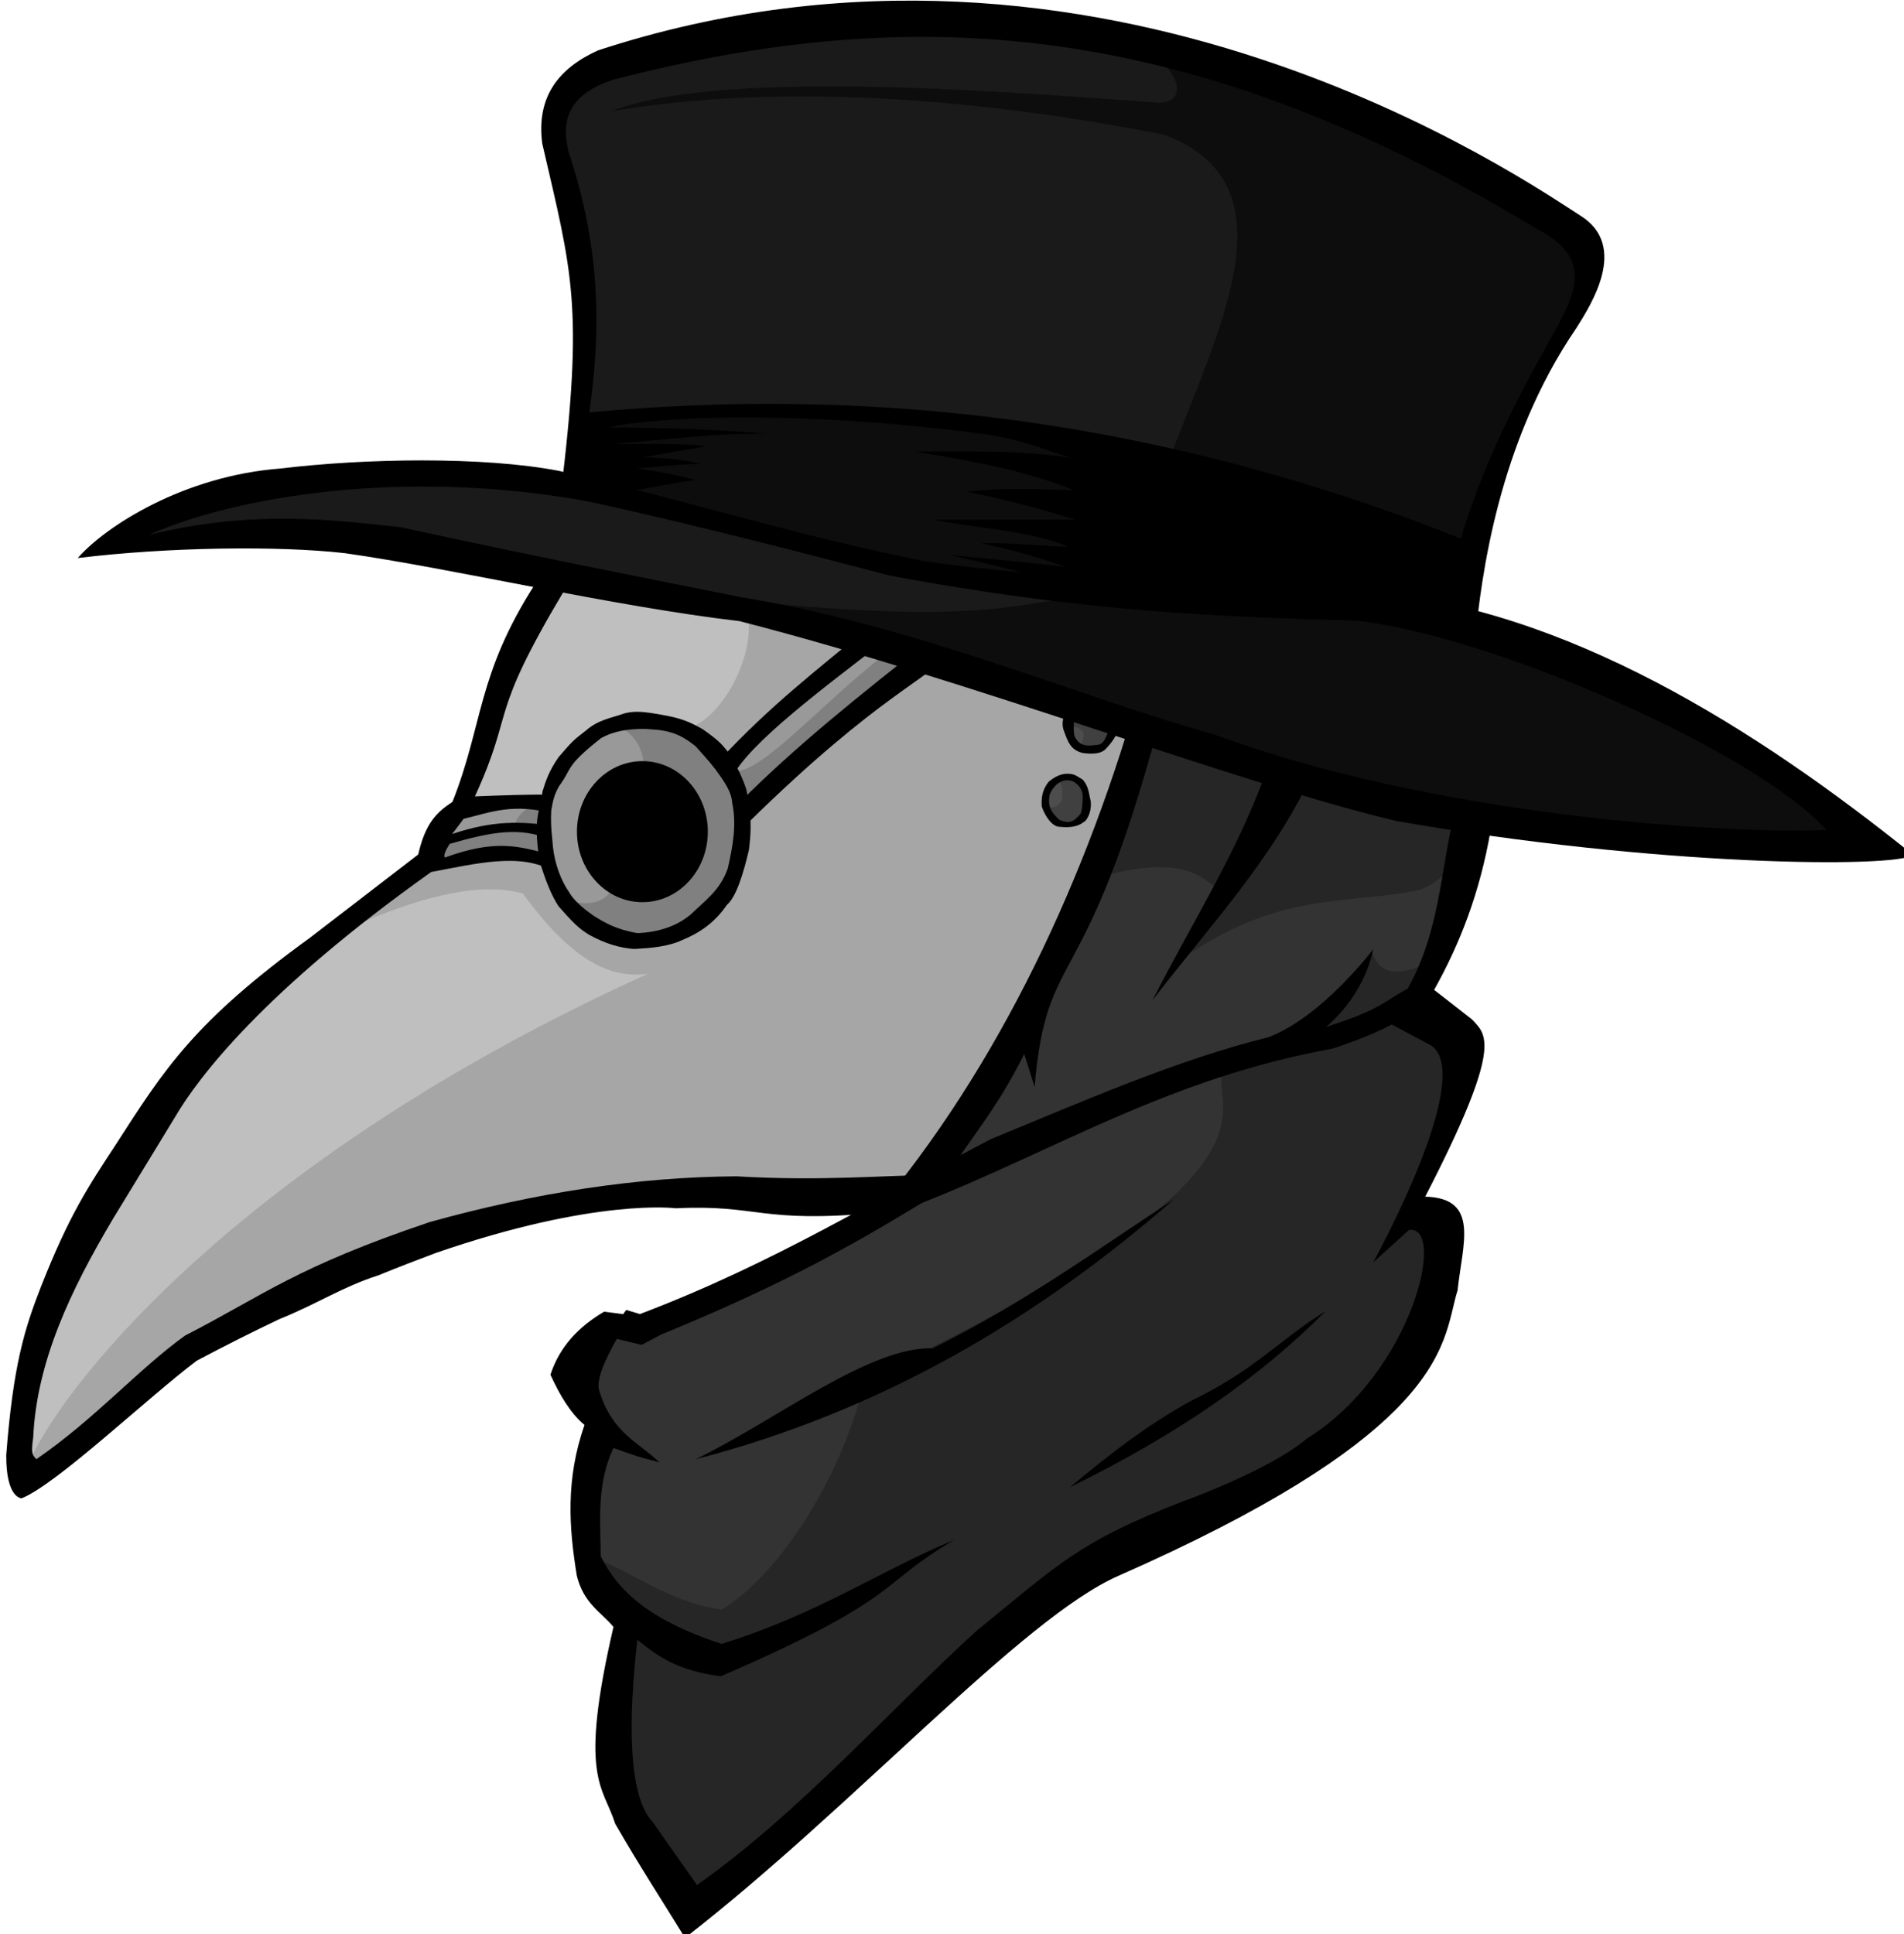 <?xml version="1.0" encoding="UTF-8" standalone="no"?>
<!-- Created with Inkscape (http://www.inkscape.org/) -->

<svg
   width="96.779mm"
   height="98.297mm"
   viewBox="0 0 96.779 98.297"
   version="1.1"
   id="svg145"
   xmlns="http://www.w3.org/2000/svg"
>

  <defs
     id="defs142" />
  <g

     id="layer1"
     transform="translate(-57.988,-113.63)">
    <g
       id="g1162"
       transform="matrix(0.265,0,0,0.265,-143.597,93.329)">
      <path
         style="fill:#bfbfbf;fill-opacity:1;fill-rule:evenodd;stroke:none;stroke-width:1px;stroke-linecap:butt;stroke-linejoin:miter;stroke-opacity:1"
         d="m 867.947,188.718 -8.273,16.546 -7.814,14.248 -2.298,10.571 -9.192,14.708 -23.9,17.925 -17.925,16.546 -17.466,24.82 -11.491,27.118 -4.596,22.981 c 0.93,6.475 6.28,4.831 11.491,0 l 18.385,-17.006 27.609,-14.757 9.528,-3.793 14.199,-5.718 35.356,-8.137 54.55,-0.22 49.042,-65.274 0.46,-39.528 -63.887,-26.198 z"
         id="path4204-5"
 />
      <path
         style="fill:#a6a6a6;fill-opacity:1;fill-rule:evenodd;stroke:none;stroke-width:1px;stroke-linecap:butt;stroke-linejoin:miter;stroke-opacity:1"
         d="m 766.076,360.396 29.857,-23.992 27.724,-14.395 13.796,-5.707 18.828,-4.874 22.357,-3.745 56.45,-0.07 13.329,-20.793 10.663,-21.326 6.931,-15.995 5.865,-12.796 6.398,-16.528 1.599,-11.73 -34.656,-10.663 -40.965,-2.617 c 1.001,9.055 -6.687,21.45 -13.196,21.257 l -12.485,4.285 -12.796,14.929 -18.661,0.533 -9.064,9.597 -13.329,10.13 c 8.419,-3.815 24.832,-11.147 36.261,-7.939 10.055,13.807 17.412,16.272 23.986,15.403 -94.725,42.943 -123.425,96.879 -118.895,97.035 z"
         id="path4305-2"
/>
      <path
         style="fill:#999999;fill-opacity:1;fill-rule:evenodd;stroke:none;stroke-width:1px;stroke-linecap:butt;stroke-linejoin:miter;stroke-opacity:1"
         d="m 865.65,230.37 -11.05,0.65 -6.663,1.463 -3.413,9.425 7.963,-0.487 13.163,-0.163 z"
         id="path4292-3"
/>
      <path
         style="fill:#808080;fill-opacity:1;fill-rule:evenodd;stroke:none;stroke-width:1px;stroke-linecap:butt;stroke-linejoin:miter;stroke-opacity:1"
         d="m 864.698,235.653 0.598,-4.98 h -2.49 c -1.451,1.405 -3.478,2.728 -3.187,4.383 l -11.654,2.092 -2.59,1.096 0.498,4.183 19.224,-1.594 z"
         id="path4309-6"
 />
      <path
         style="fill:#000000;fill-opacity:1;fill-rule:evenodd;stroke:none;stroke-width:1px;stroke-linecap:butt;stroke-linejoin:miter;stroke-opacity:1"
         d="m 863.216,188.805 c -11.058,17.301 -9.817,26.694 -15.734,41.584 -3.085,2.016 -5.22,4.184 -6.564,10.09 l -20.686,15.91 c -22.215,16.106 -27.952,25.15 -37.27,39.646 -5.332,8.111 -8.979,13.585 -14.359,27.219 -3.224,8.228 -5.376,15.183 -6.709,32.393 -0.056,8.383 2.964,8.3 2.964,8.3 6.813,-2.747 24.17,-19.321 33.6,-26.399 5.605,-2.974 10.782,-5.558 15.693,-7.9 7.745,-3.143 12.14,-6.213 19.141,-8.463 3.782,-1.538 7.43,-2.955 10.977,-4.279 30.693,-10.614 46.08,-8.574 46.08,-8.574 15.991,-0.77 15.999,2.972 38.77,0.85 l 11.562,-7.264 c -10.934,0.094 -22.395,1.248 -38.725,0.283 -19.097,0.122 -38.727,3.179 -58.818,8.768 -25.662,8.642 -31.751,13.959 -46.941,21.773 -8.844,6.332 -17.219,15.942 -28.536,23.714 -0.434,-0.689 -1.16,-0.504 -0.591,-4.202 0.659,-14.541 7.218,-28.296 15.27,-41.851 l 11.961,-19.609 c 4.351,-7.456 16.941,-24.113 49.1,-46.953 8.478,-1.57 17.259,-3.849 23.457,-0.1 l -0.65,-3.248 c -6.146,-1.68 -10.605,-2.923 -20.177,0.575 -0.35,-0.408 0.23,-1.55 0.914,-2.623 8.084,-2.324 13.402,-3.278 19.264,-0.876 l 0.65,-2.6 c -6.203,-0.787 -11.401,-1.129 -19.46,1.597 0.953,-1.182 2.214,-2.92 2.214,-2.92 5.516,-1.345 9.469,-3.056 17.571,-0.953 l 1.949,-3.572 c -0.874,-0.065 -1.992,-0.105 -3.324,-0.119 -3.407,-0.037 -8.391,0.107 -14.018,0.338 7.785,-17.001 2.298,-14.616 17.082,-39.402 z"
         id="path4235-9"
 />
      <ellipse
         style="fill:#999999;fill-opacity:1;stroke:none;stroke-width:2;stroke-linejoin:round;stroke-miterlimit:4;stroke-dasharray:none;stroke-opacity:1"
         id="path4206-0"
         cx="884.077"
         cy="235.779"
         rx="18.844"
         ry="20.631" />
      <path
         style="fill:#999999;fill-opacity:1;fill-rule:evenodd;stroke:none;stroke-width:1px;stroke-linecap:butt;stroke-linejoin:miter;stroke-opacity:1"
         d="m 936.825,203.882 -33.638,28.763 -3.088,-9.1 26.325,-23.4 z"
         id="path4290-5"
 />
      <path
         style="fill:#808080;fill-opacity:1;fill-rule:evenodd;stroke:none;stroke-width:1px;stroke-linecap:butt;stroke-linejoin:miter;stroke-opacity:1"
         d="m 869.013,249.02 c 5.263,1.906 8.76,0.216 9.57,-3.278 15.383,-3.88 3.579,-19.973 5.523,-21.346 0,0 0.918,-6.305 -5.634,-8.856 6.387,-0.8 17.312,2.766 20.685,6.787 3.001,8.545 17.544,-9.965 32.214,-20.939 l 5.292,4.372 -33.595,26.692 -1.841,13.806 -6.903,7.593 -10.815,3.912 z"
         id="path4307-2"
/>
      <ellipse
         style="fill:#000000;fill-opacity:1;stroke:none;stroke-width:1.912;stroke-linejoin:round;stroke-miterlimit:4;stroke-dasharray:none;stroke-opacity:1"
         id="path4208-7"
         cx="883.914"
         cy="236.104"
         rx="12.553"
         ry="13.527" />
      <ellipse
         style="fill:#4d4d4d;fill-opacity:1;stroke:none;stroke-width:2;stroke-linejoin:round;stroke-miterlimit:4;stroke-dasharray:none;stroke-opacity:1"
         id="path4212-2"
         cx="969.688"
         cy="215.96"
         rx="4.061"
         ry="4.386" />
      <ellipse
         style="fill:#4d4d4d;fill-opacity:1;stroke:none;stroke-width:2;stroke-linejoin:round;stroke-miterlimit:4;stroke-dasharray:none;stroke-opacity:1"
         id="path4212-3-5"
         cx="965.302"
         cy="230.093"
         rx="4.061"
         ry="4.386" />
      <path
         style="fill:#000000;fill-opacity:1;fill-rule:evenodd;stroke:none;stroke-width:1px;stroke-linecap:butt;stroke-linejoin:miter;stroke-opacity:1"
         d="m 882.998,213.115 c -0.922,-0.006 -1.856,0.091 -2.752,0.373 -2.1,0.789 -4.744,1.074 -7.189,3.244 -2.567,1.976 -2.604,2.07 -5.215,5.074 -1.848,2.647 -2.5,4.649 -3.102,6.625 -0.351,3.928 -1.888,4.3 -0.564,13.252 1.222,4.085 2.444,6.91 3.666,8.74 2.695,3.059 3.853,4.256 5.92,5.498 3.061,1.671 5.914,2.51 8.6,2.678 3.182,-0.182 6.35,-0.405 9.164,-1.691 3.18,-1.316 6.168,-3.207 8.6,-6.766 1.801,-1.519 3.201,-6.146 4.229,-10.574 0.449,-3.686 0.545,-6.374 -0.503,-11.557 -0.534,-1.651 -1.591,-4.226 -3.523,-7.209 -1.2,-1.469 -1.65,-2.111 -4.854,-4.353 -2.462,-1.374 -4.007,-2.128 -8.178,-2.818 -1.256,-0.21 -2.761,-0.506 -4.297,-0.516 z m 0.52,3.287 c 0.771,-0.024 1.522,0.007 2.25,0.09 4.411,0.25 6.278,1.649 8.326,3.203 1.281,1.466 2.44,2.655 3.844,4.482 1.572,2.135 3.101,4.271 3.201,6.406 0.889,4.199 0.108,8.399 -0.854,12.598 -1.522,4.296 -4.47,6.212 -7.045,8.754 -2.741,2.336 -6.331,3.462 -10.25,3.629 -4.018,-0.67 -6.372,-2.005 -8.539,-3.416 -2.278,-1.584 -3.851,-3.097 -4.625,-4.492 -1.496,-2.134 -2.681,-5.283 -3.062,-8.531 -0.153,-2.297 -0.483,-3.713 -0.338,-7.041 0.325,-2.061 0.681,-3.322 1.563,-4.791 2.54,-3.41 1.029,-3.642 7.956,-9.093 2.565,-1.468 5.259,-1.726 7.572,-1.797 z"
         id="path4250-7"
/>
      <path
         style="fill:#000000;fill-opacity:1;fill-rule:evenodd;stroke:none;stroke-width:1px;stroke-linecap:butt;stroke-linejoin:miter;stroke-opacity:1"
         d="m 901.036,225.723 c 3.618,-6.805 17.375,-16.99 30.132,-26.842 l -4.079,-1.842 c -9.349,7.774 -18.609,14.836 -28.289,25.263 z"
         id="path4261-1"
/>
      <path
         style="fill:#000000;fill-opacity:1;fill-rule:evenodd;stroke:none;stroke-width:1px;stroke-linecap:butt;stroke-linejoin:miter;stroke-opacity:1"
         d="m 942.747,201.776 -4.474,-1.842 c -12.604,9.936 -25.117,19.903 -35.658,30.526 l 1.711,3.816 c 25.237,-24.784 34.955,-27.546 38.421,-32.5 z"
         id="path4263-5"
 />
      <path
         style="fill:#1a1a1a;fill-opacity:1;fill-rule:evenodd;stroke:none;stroke-width:1px;stroke-linecap:butt;stroke-linejoin:miter;stroke-opacity:1"
         d="m 1117.726,238.085 -19.747,-16.291 -32.088,-17.772 -25.177,-8.392 5.43,-26.658 6.911,-15.304 9.873,-17.772 3.456,-11.354 -30.607,-18.759 -33.569,-14.81 -33.076,-9.38 -41.962,-1.975 -34.557,5.43 -18.266,4.937 -7.405,7.405 2.468,17.278 3.949,21.228 -3.949,33.076 -19.253,-2.962 -31.101,2.468 -26.164,5.43 -7.405,6.418 18.759,-0.987 25.177,0.987 28.633,5.924 23.202,3.456 29.126,5.924 28.139,7.899 31.595,9.38 23.696,7.899 35.544,9.873 30.114,4.443 38.013,4.443 z"
         id="path4288-4"/>
      <path
         style="fill:#0d0d0d;fill-opacity:1;fill-rule:evenodd;stroke:none;stroke-width:1px;stroke-linecap:butt;stroke-linejoin:miter;stroke-opacity:1"
         d="m 976.887,84.189 c 11.564,5.579 11.499,12.459 5.924,12.085 -24.525,-1.643 -83.274,-6.884 -104.915,1.684 42.464,-7.19 88.438,1.066 106.061,4.466 33.154,12.459 -2.084,55.151 -6.699,88.57 l 62.892,5.954 5.954,-26.794 15.258,-32.749 3.721,-8.187 -2.605,-9.304 -40.936,-21.584 z"
         id="path4327-2"
/>
      <path
         style="fill:#000000;fill-opacity:1;fill-rule:evenodd;stroke:none;stroke-width:1px;stroke-linecap:butt;stroke-linejoin:miter;stroke-opacity:1"
         d="m 872.163,155.855 -1.12,13.813 26.506,6.72 40.32,10.08 53.386,5.6 49.653,4.48 3.36,-15.306 C 991.941,159.902 935.309,149.647 872.163,155.855 Z"
         id="path4329-1"
 />
      <path
         style="fill:#0d0d0d;fill-opacity:1;fill-rule:evenodd;stroke:none;stroke-width:1px;stroke-linecap:butt;stroke-linejoin:miter;stroke-opacity:1"
         d="m 950.019,159.925 c -35.858,-4.796 -63.309,-3.463 -72.779,-1.323 10.996,-0.021 22.414,0.472 30.238,1.183 -9.032,-0.127 -19.302,1.112 -28.94,2.005 7.028,0.006 11.242,-0.275 17.671,0.389 l -12.068,2.093 c 3.378,0.148 6.889,0.306 10.894,1.281 -4.669,0.082 -8.311,0.621 -12.068,0.852 3.946,0.64 8.684,1.513 11.169,2.247 -3.36,0.406 -7.903,1.399 -11.732,1.979 l 26.201,7.325 30.145,7.607 19.158,2.817 9.297,0.845 c -7.95,-2.042 -13.563,-3.824 -24.511,-6.198 7.919,0.751 15.462,1.503 22.257,2.254 -4.872,-1.695 -8.938,-2.959 -16.059,-4.508 6.126,-0.138 12.246,0.65 16.743,0.691 -7.115,-3.037 -17.298,-3.517 -26.04,-5.199 h 27.328 c -6.284,-1.927 -12.718,-3.798 -20.848,-5.353 9.337,-0.951 14.879,-0.374 20.566,-0.282 -10.139,-4.146 -19.577,-5.504 -30.406,-7.46 11.121,0.066 19.802,-0.284 30.125,1.262 -5.414,-1.507 -8.696,-3.28 -16.34,-4.508 z"
         id="path4331-9"
/>
      <path
         style="fill:#000000;fill-opacity:1;fill-rule:evenodd;stroke:none;stroke-width:1px;stroke-linecap:butt;stroke-linejoin:miter;stroke-opacity:1"
         d="m 868.273,171.185 c 4.399,-36.007 2.183,-42.189 -3.571,-67.064 -1.166,-8.944 3.139,-14.434 10.714,-17.857 97.014,-31.725 178.343,25.333 188.492,31.746 9.265,5.861 1.84,17.201 -0.794,21.429 -15.18,22.13 -18.31,48.228 -19.444,59.524 l -6.746,-0.397 c 3.136,-23.653 12.763,-42.238 22.619,-59.524 2.877,-5.677 6.863,-12.793 -3.571,-18.254 C 988.728,80.035 935.948,77.032 878.59,91.82 c -9.602,2.984 -10.253,8.71 -8.711,14.286 8.63,26.199 4.636,45.495 1.568,63.889 z"
         id="path4265-6"
 />
      <path
         style="fill:#333333;fill-opacity:1;fill-rule:evenodd;stroke:none;stroke-width:1px;stroke-linecap:butt;stroke-linejoin:miter;stroke-opacity:1"
         d="m 878.859,328.977 6.862,1.634 57.183,-29.408 15.521,-29.245 17.482,-42.969 4.085,-11.6 51.955,12.907 11.763,3.758 -9.966,34.8 6.535,10.13 -2.777,14.868 -6.208,14.867 5.718,4.411 -4.084,24.507 -21.076,19.442 -37.087,16.992 -24.017,17.808 -41.008,37.741 -16.175,13.234 -13.724,-21.893 0.49,-33.33 -6.535,-13.234 0.327,-24.017 -0.163,-12.907 z"
         id="path4300-1"
 />
      <path
         style="fill:#262626;fill-opacity:1;fill-rule:evenodd;stroke:none;stroke-width:1px;stroke-linecap:butt;stroke-linejoin:miter;stroke-opacity:1"
         d="m 979.354,214.164 -7.191,20.774 -4.794,11.186 c 20.421,-6.954 24.262,-0.781 27.299,1.29 l -7.365,13.101 c 18.766,-12.97 31.038,-10.354 45.583,-13.193 5.665,-2.028 6.793,-6.325 9.987,-9.588 l -1.598,-5.593 z"
         id="path4311-2"
/>
      <path
         style="fill:#000000;fill-opacity:1;fill-rule:evenodd;stroke:none;stroke-width:1px;stroke-linecap:butt;stroke-linejoin:miter;stroke-opacity:1"
         d="m 982.915,215.696 c -14.224,53.079 -21.435,41.893 -23.774,69.385 l -1.984,-6.349 c -5.307,10.666 -9.572,15.075 -16.633,25.965 l -17.193,10.473 c 25.359,-27.732 43.215,-63.68 54.426,-101.062 z"
         id="path4267-5"
 />
      <path
         style="fill:#000000;fill-opacity:1;fill-rule:evenodd;stroke:none;stroke-width:1px;stroke-linecap:butt;stroke-linejoin:miter;stroke-opacity:1"
         d="m 1003.547,224.624 c -5.629,15.685 -14.412,29.268 -21.776,43.797 10.895,-14.225 23.177,-27.063 31.074,-44.286 z"
         id="path4269-5"
 />
      <path
         style="fill:#262626;fill-opacity:1;fill-rule:evenodd;stroke:none;stroke-width:1px;stroke-linecap:butt;stroke-linejoin:miter;stroke-opacity:1"
         d="m 1023.919,259.404 c 2.299,5.875 7.61,2.983 12.188,1.567 l -4.875,8.531 -20.719,7.139 9.576,-11.317 z"
         id="path4313-3"
/>
      <path
         style="fill:#262626;fill-opacity:1;fill-rule:evenodd;stroke:none;stroke-width:1px;stroke-linecap:butt;stroke-linejoin:miter;stroke-opacity:1"
         d="m 1035.43,311.249 -3.393,-4.524 9.615,-22.057 -9.615,-16.401 -14.139,6.787 -22.875,7.689 c -1.068,7.546 12.039,19.489 -62.525,55.654 l -6.324,4.541 c -4.55,17.82 -16.249,35.816 -27.007,42.351 -10.398,-1.27 -18.75,-8.412 -26.184,-10.477 l 7.056,12.665 -2.401,25.576 c 2.944,11.253 7.694,21.604 15.27,30.541 l 35.631,-30.541 34.5,-32.237 37.893,-16.967 30.541,-24.319 z"
         id="path4315-1"
 />
      <path
         style="fill:#000000;fill-opacity:1;fill-rule:evenodd;stroke:none;stroke-width:1px;stroke-linecap:butt;stroke-linejoin:miter;stroke-opacity:1"
         d="m 1039.759,232.209 c -2.835,11.337 -2.745,22.673 -9.053,34.01 -4.437,2.304 -4.78,3.864 -15.66,7.34 4.605,-3.917 7.9,-9.36 9.053,-14.926 0,0 -9.636,12.857 -20.062,16.883 -17.327,4.263 -35.386,12.188 -53.338,19.574 -21.857,11.416 -41.52,23.771 -67.254,33.525 l -2.625,-0.781 -0.592,0.799 -3.656,-0.473 c -4.816,2.843 -8.521,6.638 -10.293,12.09 1.804,3.962 3.863,7.415 6.535,9.641 -3.663,10.432 -2.978,19.778 -1.471,28.918 1.324,5.302 4.52,6.862 7.025,9.803 -6.752,29.108 -1.976,30.443 0.326,37.74 4.827,8.382 8.957,14.669 13.398,21.893 32.268,-25.019 64.602,-61.317 83.16,-69.436 29.181,-12.857 44.654,-23.332 53.126,-31.826 10.296,-10.323 10.25,-17.719 11.899,-22.907 0.925,-8.886 4.351,-17.695 -6.209,-17.973 15.22,-29.499 11.645,-31.02 8.986,-33.982 l -7.275,-5.676 c 4.863,-8.685 8.758,-18.532 10.83,-30.566 z m -12.117,40.881 7.408,3.932 c 6.936,4.157 -2.93,26.747 -10.947,41.662 l 6.863,-6.207 c 7.306,-0.945 0.591,27.495 -19.607,40.027 -7.176,6.103 -23.822,12.06 -23.822,12.06 -19.924,7.712 -23.787,12.024 -39.404,24.699 -15.935,14.425 -34.287,35.212 -53.752,48.852 l -8.496,-12.09 c -4.719,-4.928 -4.696,-19.514 -2.941,-34.963 4.373,3.623 8.19,5.987 16.012,7.023 35.192,-15.253 29.845,-17.428 44.766,-26.141 -14.412,5.936 -25.619,13.997 -44.604,19.934 -14.741,-4.831 -20.118,-10.702 -23.199,-16.828 -0.047,-6.916 -0.819,-13.834 2.451,-20.75 6.741,2.446 5.992,1.896 8.822,2.777 -4.098,-3.992 -9.081,-5.55 -11.6,-13.887 -0.498,-2.299 1.248,-5.95 3.42,-9.818 l 4.748,1.158 3.803,-2.012 0.01,0.01 c 23.951,-9.854 36.687,-17.191 49.914,-25.203 25.858,-10.209 47.528,-23.954 78.785,-29.605 5.439,-1.817 8.835,-3.293 11.371,-4.627 z"
         id="path4271-1"
 />
      <path
         style="fill:#0d0d0d;fill-opacity:1;fill-rule:evenodd;stroke:none;stroke-width:1px;stroke-linecap:butt;stroke-linejoin:miter;stroke-opacity:1"
         d="m 1074.16,210.078 -31.704,-12.406 -72.184,-7.264 c -23.584,4.248 -31.05,5.885 -99.076,-1.948 52.51,8.295 90.227,20.453 125.772,33.105 l 70.3,14.703 51.462,2.757 -23.893,-19.758 z"
         id="path4325-5"
 />
      <path
         style="fill:#404040;fill-opacity:1;fill-rule:evenodd;stroke:none;stroke-width:1px;stroke-linecap:butt;stroke-linejoin:miter;stroke-opacity:1"
         d="m 965.62,215.846 0.604,-1.661 6.039,0.906 2.415,1.51 -2.114,2.868 -5.284,0.755 c 1.723,-1.717 2.209,-4.325 -1.661,-4.378 z"
         id="path4335-7"
 />
      <path
         style="fill:#000000;fill-opacity:1;fill-rule:evenodd;stroke:none;stroke-width:1px;stroke-linecap:butt;stroke-linejoin:miter;stroke-opacity:1"
         d="m 841.781,164.901 c -9.514,-0.005 -19.21,0.584 -27.229,1.555 -18.742,1.416 -33.715,11.179 -38.939,17.174 17.264,-2.105 38.364,-2.395 51.18,-0.941 20.533,2.896 51.6,10.231 75.736,13.037 45.529,11.709 94.21,30.715 125.877,38.309 49.938,8.774 95.757,9.076 99.268,6.541 -30.018,-24.151 -66.683,-47.388 -104.436,-50.473 -30.566,-1.795 -60.761,-2.277 -85.09,-5.861 -24.102,-4.724 -46.907,-11.974 -70.234,-17.33 -7.287,-1.404 -16.619,-2.004 -26.133,-2.01 z m 0.465,5.018 c 10.068,0.022 20.744,0.903 31.598,2.922 21.358,4.628 47.408,11.507 57.465,14.139 37.587,7.033 63.791,7.936 89.658,8.658 26.999,3.125 77.172,25.559 90.035,40.141 -20.076,0.825 -75.49,-2.789 -117.211,-18.242 -26.657,-7.439 -57.175,-20.903 -91.215,-26.453 -24.801,-4.969 -37.73,-7.453 -65.098,-13.383 -11.087,-1.122 -27.78,-3.644 -48.305,1.525 11.712,-5.252 30.923,-9.355 53.072,-9.307 z"
         id="path4275-0"
 />
      <path
         style="fill:#000000;fill-opacity:1;fill-rule:evenodd;stroke:none;stroke-width:1px;stroke-linecap:butt;stroke-linejoin:miter;stroke-opacity:1"
         d="m 966.65,213.942 c 0.082,1.343 -0.163,3.483 0.283,4.1 1.018,1.847 2.573,1.612 4.241,1.414 1.236,-0.042 1.765,-1.602 2.262,-3.11 l 1.555,0.707 c -0.584,1.593 -2.262,3.251 -2.262,3.251 -0.847,0.85 -2.407,0.986 -4.382,0.707 -2.414,-0.597 -2.871,-2.379 -3.534,-4.1 -0.494,-1.225 -0.354,-2.45 0.283,-3.676 z"
         id="path4281-4"
  />
      <path
         style="fill:#404040;fill-opacity:1;fill-rule:evenodd;stroke:none;stroke-width:1px;stroke-linecap:butt;stroke-linejoin:miter;stroke-opacity:1"
         d="m 963.96,225.961 c 0.755,2.824 1.185,5.525 -2.415,5.586 l 1.812,3.17 4.227,-0.453 1.51,-2.265 -0.453,-4.831 -1.963,-1.661 z"
         id="path4333-2"
  />
      <path
         style="fill:#000000;fill-opacity:1;fill-rule:evenodd;stroke:none;stroke-width:1px;stroke-linecap:butt;stroke-linejoin:miter;stroke-opacity:1"
         d="m 966.031,225.028 c -0.897,-0.091 -2.247,-0.108 -4.188,1.496 -1.169,1.493 -1.439,2.869 -1.336,4.718 0.463,1.489 1.741,3.665 3.174,3.907 3.207,0.355 4.235,-0.382 5.23,-1.133 0.899,-1.13 1.137,-2.584 0.99,-3.816 -0.377,-1.367 -0.318,-2.733 -1.557,-4.1 -0.833,-0.463 -1.418,-0.981 -2.314,-1.072 z m 0.336,1.355 c 1.123,0.57 1.798,1.409 1.979,2.545 0.08,0.985 -0.041,2.019 -0.141,2.826 -0.174,0.955 -0.158,0.901 -0.99,1.697 -0.874,0.98 -2,0.949 -3.25,0.424 -1.94,-1.683 -2.26,-2.891 -1.945,-4.807 0.209,-0.713 0.954,-1.764 1.662,-2.262 1.332,-0.722 1.596,-0.592 2.686,-0.424 z"
         id="path4283-7"
/>
      <path
         style="fill:#000000;fill-opacity:1;fill-rule:evenodd;stroke:none;stroke-width:1px;stroke-linecap:butt;stroke-linejoin:miter;stroke-opacity:1"
         d="m 985.9,306.583 c -26.391,23.049 -56.332,40.69 -91.813,49.888 15.27,-7.355 33.328,-21.679 45.5,-21.288 17.338,-8.583 31.406,-18.801 46.313,-28.6 z"
         id="path4294-0"
 />
      <path
         style="fill:#000000;fill-opacity:1;fill-rule:evenodd;stroke:none;stroke-width:1px;stroke-linecap:butt;stroke-linejoin:miter;stroke-opacity:1"
         d="m 965.913,361.833 c 21.044,-10.326 36.671,-21.315 49.075,-33.8 -8.933,5.524 -13.483,11.273 -25.838,17.225 -8.918,4.937 -16,10.569 -23.238,16.575 z"
         id="path4296-4"
/>
    </g>
  </g>
</svg>
